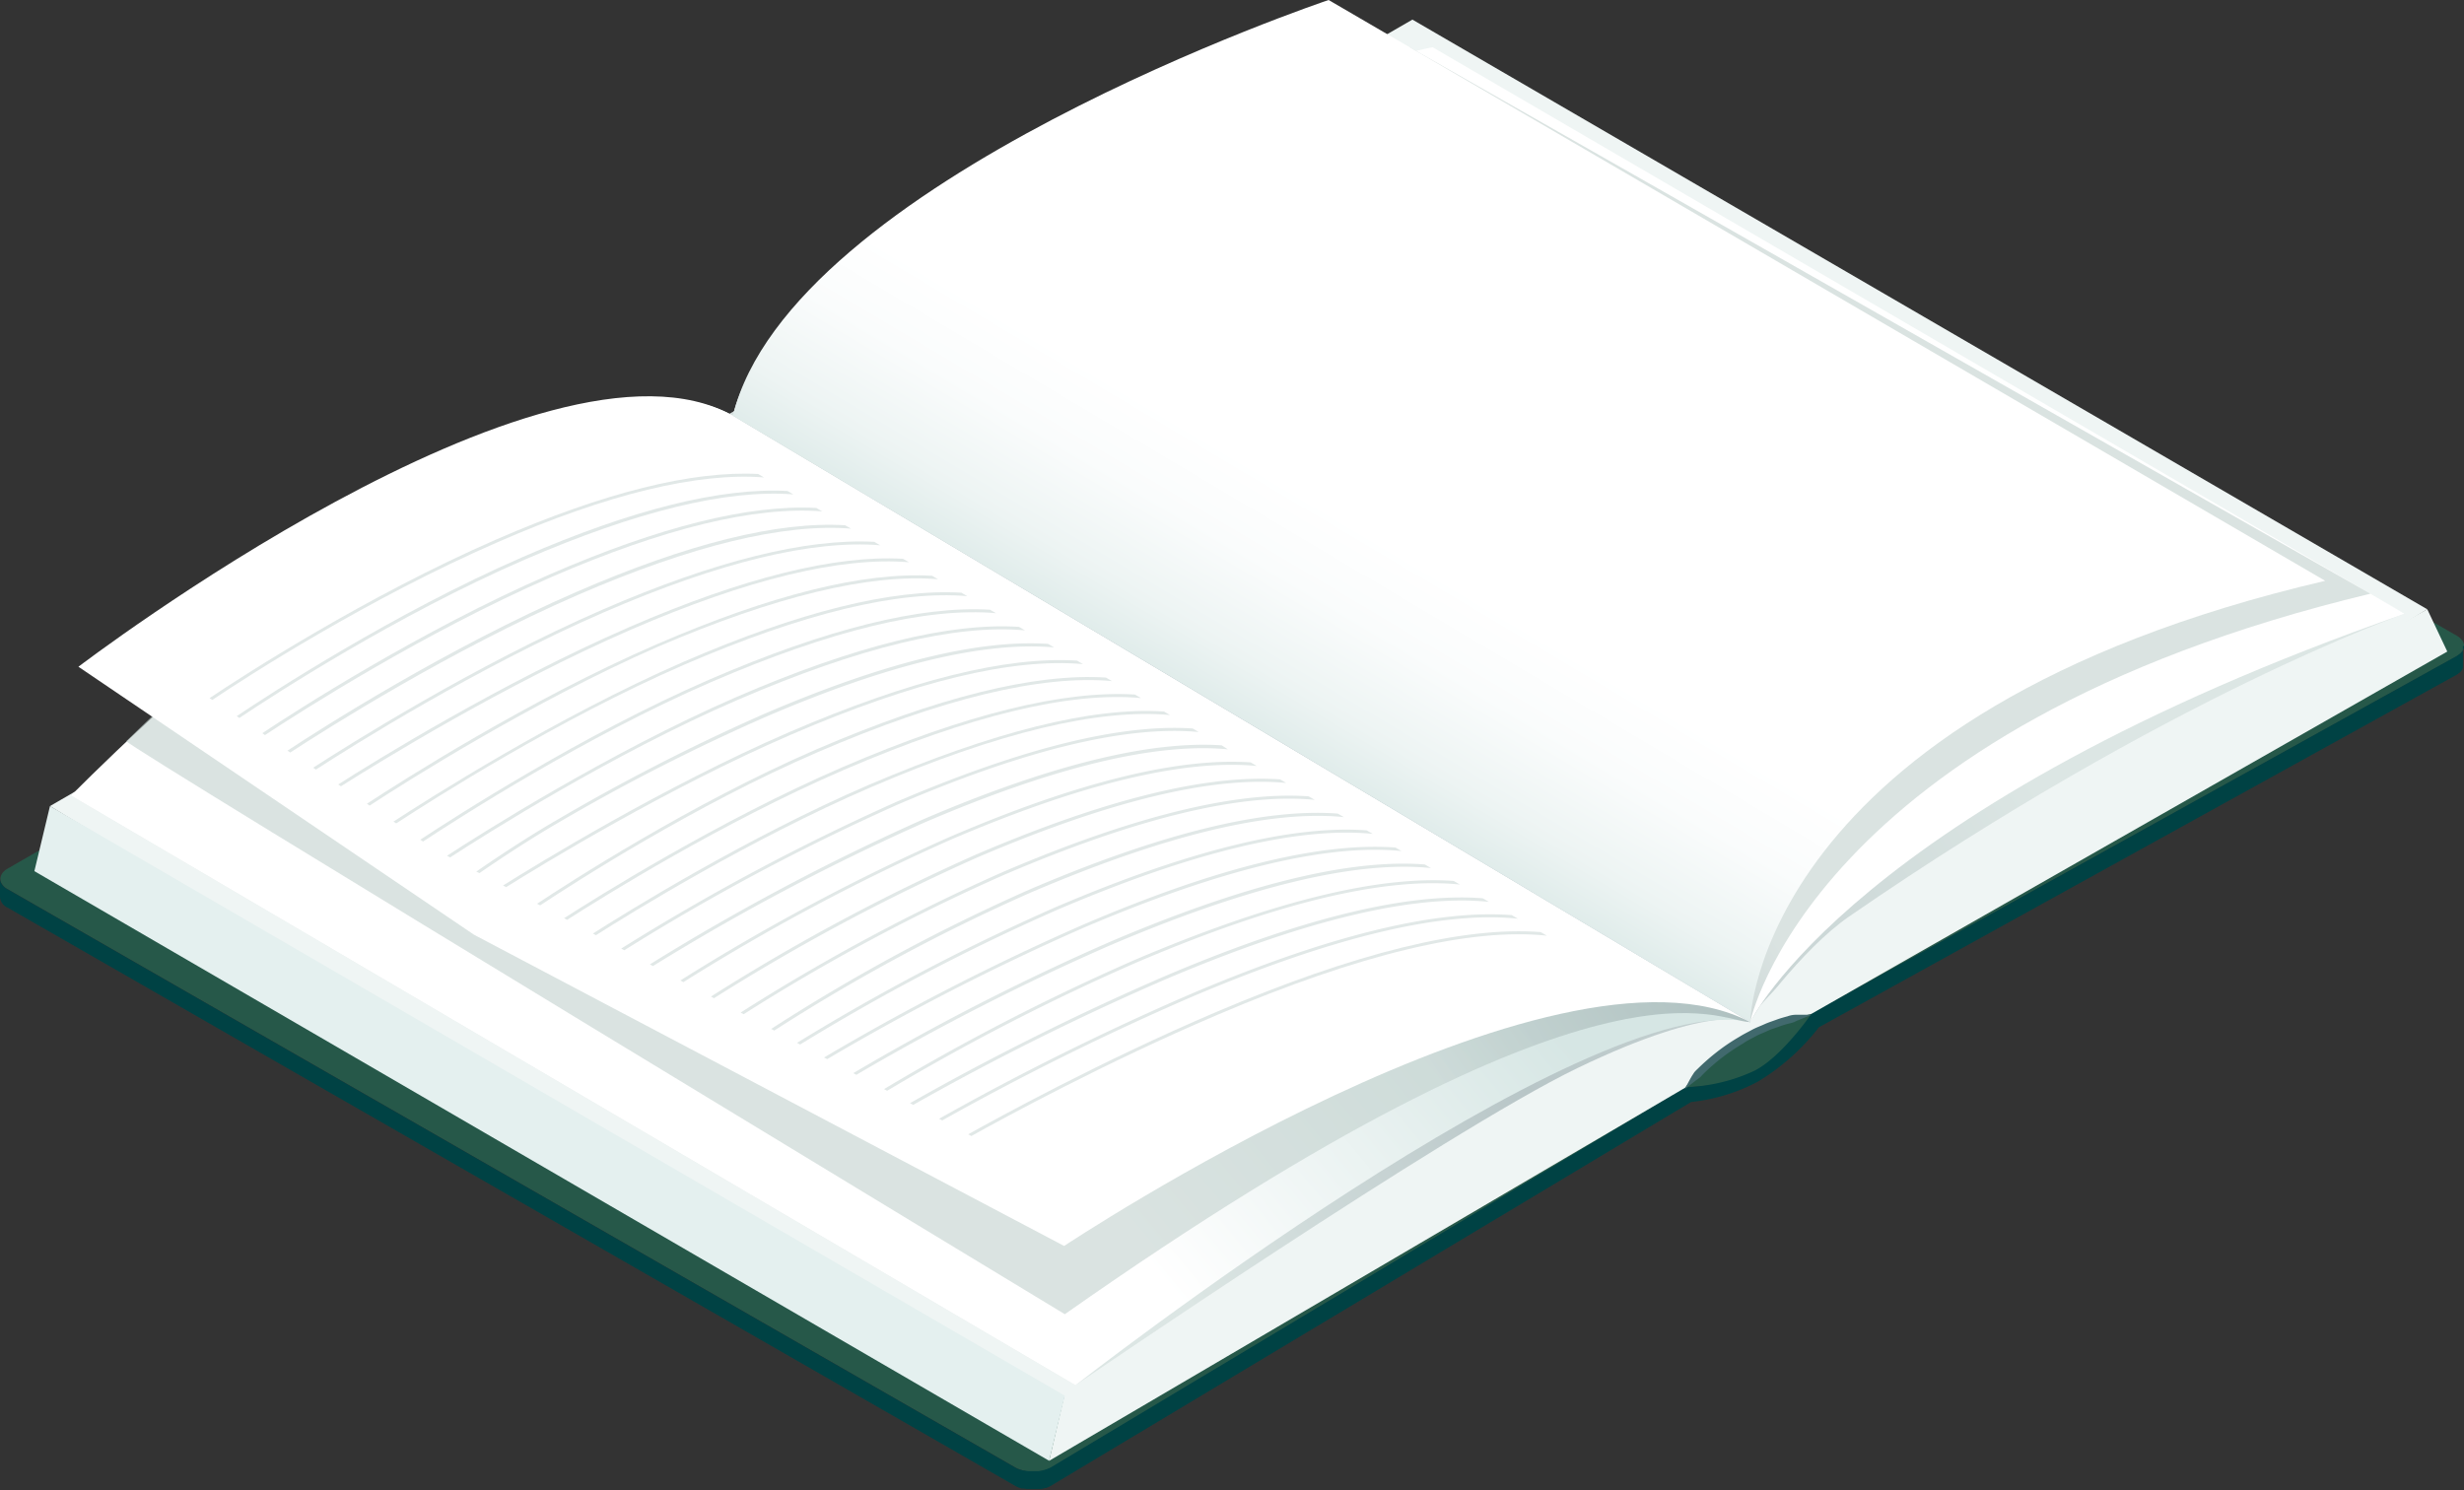 <svg xmlns="http://www.w3.org/2000/svg" xmlns:xlink="http://www.w3.org/1999/xlink" viewBox="0 0 356.98 215.96"><rect x="0" y="0" width="356.98" height="215.96" fill="#333333" stroke="none"/><defs><style>.cls-1{fill:#265849;}.cls-2{fill:#004244;}.cls-3{isolation:isolate;}.cls-4{fill:#eff5f4;}.cls-5{opacity:0.4;fill:url(#linear-gradient);}.cls-6{fill:#e4f0ef;}.cls-7{fill:url(#linear-gradient-2);}.cls-10,.cls-8{opacity:0.6;}.cls-8{fill:url(#linear-gradient-3);}.cls-9{fill:#fff;}.cls-10{fill:url(#linear-gradient-4);}.cls-11{fill:url(#未命名漸層_2);}.cls-12{fill:#41696d;}.cls-13{fill:#e1e8e7;}</style><linearGradient id="linear-gradient" x1="99.94" y1="152.72" x2="282.18" y2="36.55" gradientUnits="userSpaceOnUse"><stop offset="0.19" stop-color="#c1d0cd"/><stop offset="0.46" stop-color="#677f85"/><stop offset="0.86" stop-color="#c1d0cd"/></linearGradient><linearGradient id="linear-gradient-2" x1="126.49" y1="134.99" x2="178.4" y2="92.16" gradientUnits="userSpaceOnUse"><stop offset="0" stop-color="#fff"/><stop offset="1" stop-color="#d6e6e4"/></linearGradient><linearGradient id="linear-gradient-3" x1="321.05" y1="2" x2="147.34" y2="116.58" xlink:href="#linear-gradient"/><linearGradient id="linear-gradient-4" x1="244.01" y1="54.94" x2="89.2" y2="162.82" xlink:href="#linear-gradient"/><linearGradient id="未命名漸層_2" x1="212.85" y1="85.54" x2="192.82" y2="119.26" gradientUnits="userSpaceOnUse"><stop offset="0" stop-color="#fff"/><stop offset="0.3" stop-color="#fafcfc"/><stop offset="0.64" stop-color="#edf4f3"/><stop offset="1" stop-color="#d6e6e4"/></linearGradient></defs><title>資產 15</title><g id="圖層_2" data-name="圖層 2"><g id="圖層_1-2" data-name="圖層 1"><path class="cls-1" d="M204.7,8.3a5.76,5.76,0,0,1,5.21,0l146,83.8c1.44.83,1.43,2.18,0,3l-93.46,51.79-4,6.63-6,3.31-8.24.76-91.86,55.06a5.72,5.72,0,0,1-5.22,0l-146-83.8c-1.43-.83-1.43-2.18,0-3Z"/><path class="cls-2" d="M357,93.6a1.34,1.34,0,0,1-.07.39,0,0,0,0,1,0,0,1.46,1.46,0,0,1-.18.35l0,0a2.15,2.15,0,0,1-.29.32l-.2.16-.31.22-93.46,51.79s-4.31,6.3-8.33,8.33a25.52,25.52,0,0,1-10,2.37l-91.86,55.06a4.71,4.71,0,0,1-.76.33l-.29.09-.32.08-.47.08h-.09q-.32,0-.63,0h-.09c-.21,0-.41,0-.62,0h-.09a5.4,5.4,0,0,1-.58-.1l-.12,0a4.81,4.81,0,0,1-.54-.16l-.05,0a5,5,0,0,1-.57-.27l-146-83.8a2.06,2.06,0,0,1-1-1.09,1.12,1.12,0,0,1-.07-.4H0V130a1.8,1.8,0,0,0,1.06,1.49l146,83.8a4.83,4.83,0,0,0,.56.27h0l0,0,.4.13.15,0,.11,0,.12,0a2.2,2.2,0,0,0,.37.06H149l.16,0,.36,0h.37l.41,0h.12l.34,0,.13,0,.33-.08.19-.05.09,0a3.71,3.71,0,0,0,.76-.33L245,159.68a26.62,26.62,0,0,0,9.66-2.94,32.22,32.22,0,0,0,8.85-7.88l92.39-51.08.13-.08a1.24,1.24,0,0,0,.18-.14,1.66,1.66,0,0,0,.21-.16l0,0a2.4,2.4,0,0,0,.22-.24l0,0,0-.06a.83.83,0,0,0,.08-.12,2,2,0,0,0,.1-.21v0a.75.75,0,0,0,0-.16,1.49,1.49,0,0,0,0-.21V93.6Z"/><g class="cls-3"><polygon class="cls-4" points="204.63 2.84 105.94 59.82 7.24 116.8 151.01 204.17 250.3 150.03 351.65 88.28 204.63 2.84"/><path class="cls-5" d="M197.7,6.84l-91.76,53L10.29,115.28l145.52,85.44s53.8-36.82,72.7-45.94c20.07-9.69,25.05-6.68,25.05-6.68s7.25-10.4,14.34-15.3c46.29-31.94,80.48-43.87,80.48-43.87Z"/><path class="cls-4" d="M351.66,88.28s-64.11,35.84-85.76,48.34A43.45,43.45,0,0,0,255,145.75l-1.48,2.35c-3.72-.59-12.1,2.62-16,4.85-21.73,12.54-83.32,49.29-83.32,49.29L152,211.67l92.14-54.06s2-3.11,9.69-7.47a40.55,40.55,0,0,1,8.6-3.23l92.13-52.5Z"/><polygon class="cls-6" points="154.27 202.24 152 211.67 4.98 126.23 7.24 116.8 154.27 202.24"/></g><path class="cls-7" d="M10.29,115.28S79,45,106.18,60.23L253.56,148.1c-23.69-5.31-97.75,52.62-97.75,52.62Z"/><path class="cls-8" d="M154.27,190.43c78.78-55.38,94.6-42.25,99.29-42.33L106.18,60.23C84,47.83,39.64,86.55,18.3,107.39,17.83,107.84,154.27,190.43,154.27,190.43Z"/><path class="cls-9" d="M11.36,96.61S79,45,106.18,60.23L253.56,148.1c-28.32-14.84-99.39,32.44-99.39,32.44l-85.5-45.1Z"/><path class="cls-9" d="M253.56,148.1s15-31.3,94.82-59.17L207.55,6.84s-93,19.29-101.37,53.39Z"/><path class="cls-10" d="M253.56,148.1s8.71-42.61,89.85-62.07L204.22,6.84s-89.69,19.29-98,53.39Z"/><path class="cls-11" d="M253.56,148.1s.82-44.68,83.31-63.94L192.49,0s-78,26.13-86.31,60.23Z"/><path class="cls-12" d="M244.14,157.81a7.42,7.42,0,0,1,.41-.87c.14-.27.32-.6.55-1l.37-.57a6.44,6.44,0,0,1,.52-.53,31.54,31.54,0,0,1,2.66-2.34,28.45,28.45,0,0,1,3.35-2.27c.58-.37,1.21-.67,1.81-1s1.23-.55,1.82-.82,1.19-.45,1.75-.66,1.1-.35,1.6-.49a3.73,3.73,0,0,1,1.39-.22h1.11c.61,0,.95,0,.95,0s-.32.15-.88.37l-1,.41c-.19.07-.39.17-.6.27a4.5,4.5,0,0,1-.68.2,14,14,0,0,0-1.54.47c-.53.21-1.12.36-1.68.63s-1.18.48-1.75.8-1.18.59-1.75,1a29.21,29.21,0,0,0-5.79,4.44c-.18.17-.32.37-.5.51l-.53.39-.85.66C244.4,157.58,244.14,157.81,244.14,157.81Z"/><path class="cls-13" d="M71.92,78.16c-18.86,8.21-36.69,19.73-41.56,23l.4.26C35.83,98,53.47,86.67,72.1,78.56c16-7,29-10.12,38.59-9.38l-.84-.5C100.26,68.19,87.53,71.36,71.92,78.16Z"/><path class="cls-13" d="M75.78,80.69C57,88.87,39.15,100.51,34.29,103.77l.39.26C39.75,100.64,57.39,89.18,76,81.1c16.2-7,29.28-10.22,38.94-9.46l-.85-.5C104.4,70.63,91.56,73.83,75.78,80.69Z"/><path class="cls-13" d="M79.64,83.23C60.92,91.37,42.87,103,38,106.24l.39.27c5.12-3.38,23-14.83,41.46-22.88,16.38-7.11,29.56-10.3,39.28-9.53l-.86-.5C108.55,73.08,95.59,76.3,79.64,83.23Z"/><path class="cls-13" d="M83.51,85.77c-18.66,8.1-36.91,19.72-41.86,23l.4.27c5.16-3.37,23.2-14.81,41.63-22.82,16.55-7.18,29.85-10.4,39.62-9.62l-.86-.49C112.69,75.52,99.62,78.77,83.51,85.77Z"/><path class="cls-13" d="M87.37,88.3c-18.59,8.07-37,19.71-42,22.94l.4.27c5.2-3.37,23.39-14.83,41.75-22.8,16.72-7.25,30.14-10.5,40-9.7l-.86-.5C116.83,78,103.65,81.24,87.37,88.3Z"/><path class="cls-13" d="M91.23,90.84C72.71,98.88,54,110.46,49,113.67l.4.26c5.27-3.34,23.71-14.75,42-22.69,16.88-7.31,30.41-10.59,40.29-9.77l-.86-.5C121,80.41,107.68,83.71,91.23,90.84Z"/><path class="cls-13" d="M95.09,93.38c-18.45,8-36.94,19.81-41.93,23.08l.39.27c5.2-3.4,23.48-15,41.72-23C112.33,86.4,126,83.1,135.9,83.93l-.86-.5C125.11,82.85,111.71,86.18,95.09,93.38Z"/><path class="cls-13" d="M99,95.91c-18.38,8-36.95,19.85-42,23.14l.4.26c5.21-3.41,23.57-15.12,41.74-23,17.23-7.45,31-10.78,41-9.93l-.86-.5C129.26,85.3,115.74,88.65,99,95.91Z"/><path class="cls-13" d="M102.82,98.45c-18.32,7.93-36.92,19.92-41.93,23.22l.4.27c5.21-3.44,23.6-15.25,41.7-23.09,17.4-7.52,31.27-10.87,41.31-10l-.86-.5C133.4,87.74,119.77,91.12,102.82,98.45Z"/><path class="cls-13" d="M106.68,101c-18.4,8-37.13,19.87-41.92,23l.45.24c5.08-3.3,23.52-15,41.64-22.82,17.58-7.59,31.56-11,41.65-10.08l-.87-.51C137.54,90.19,123.8,93.59,106.68,101Z"/><path class="cls-13" d="M110.54,103.52A290.87,290.87,0,0,0,80.37,119l.11.19-.12-.19c-4.65,2.71-9.35,5.9-11.35,7.29l.44.23c2.09-1.44,6.63-4.51,11.14-7.14h0a289.32,289.32,0,0,1,30.13-15.41c17.74-7.66,31.83-11.06,42-10.16l-.87-.51C141.69,92.63,127.83,96.07,110.54,103.52Z"/><path class="cls-13" d="M114.4,106.06c-18.2,7.86-36.73,19.24-41.52,22.25l.44.24c5.1-3.19,23.34-14.35,41.26-22.09S146.7,95.31,156.9,96.23l-.87-.51C145.83,95.08,131.86,98.54,114.4,106.06Z"/><path class="cls-13" d="M118.26,108.59c-18.1,7.82-35.83,19.3-40.45,22.36l.44.24c4.9-3.24,22.36-14.5,40.19-22.19,18.08-7.79,32.41-11.24,42.66-10.31l-.87-.51C150,97.52,135.89,101,118.26,108.59Z"/><path class="cls-13" d="M122.13,111.13c-18,7.77-35.76,18.92-40.41,21.92l.45.23c4.94-3.17,22.41-14.1,40.13-21.74,18.26-7.86,32.69-11.34,43-10.39l-.87-.51C154.11,100,139.92,103.48,122.13,111.13Z"/><path class="cls-13" d="M126,113.67c-17.91,7.71-35.47,18.65-40.1,21.6l.44.24c4.93-3.13,22.22-13.85,39.83-21.44,18.43-7.92,33-11.42,43.34-10.46l-.87-.51C158.26,102.41,144,106,126,113.67Z"/><path class="cls-13" d="M129.85,116.2A323.27,323.27,0,0,0,90,137.45l.45.24A320.74,320.74,0,0,1,130,116.61c18.59-8,33.26-11.52,43.67-10.54l-.87-.51C162.39,104.85,148,108.42,129.85,116.2Z"/><path class="cls-13" d="M133.71,118.74a329,329,0,0,0-39.56,21l.45.24a326.68,326.68,0,0,1,39.29-20.78c18.77-8.06,33.54-11.62,44-10.62L177,108C166.54,107.3,152,110.89,133.71,118.74Z"/><path class="cls-13" d="M137.57,121.28a304.94,304.94,0,0,0-39,20.79l.44.24a305.43,305.43,0,0,1,38.71-20.63c18.94-8.12,33.83-11.7,44.35-10.69l-.87-.52C170.68,109.74,156,113.36,137.57,121.28Z"/><path class="cls-13" d="M141.44,123.81A296.45,296.45,0,0,0,103,144.4l.44.24a297.26,297.26,0,0,1,38.21-20.42c19.11-8.19,34.12-11.8,44.69-10.77l-.88-.52C174.83,112.19,160.07,115.83,141.44,123.81Z"/><path class="cls-13" d="M145.3,126.35a287.56,287.56,0,0,0-38,20.37l.44.24a285.19,285.19,0,0,1,37.74-20.2c19.28-8.26,34.4-11.9,45-10.86l-.88-.51C179,114.63,164.1,118.3,145.3,126.35Z"/><path class="cls-13" d="M149.16,128.89a269.59,269.59,0,0,0-37.43,20.2l.44.24a270.62,270.62,0,0,1,37.16-20c19.46-8.32,34.69-12,45.37-10.93l-.88-.51C183.11,117.08,168.13,120.77,149.16,128.89Z"/><path class="cls-13" d="M153,131.42a310.69,310.69,0,0,0-37.53,19.69l.45.24a308.66,308.66,0,0,1,37.26-19.52c19.62-8.39,35-12.08,45.7-11l-.88-.51C187.26,119.52,172.16,123.24,153,131.42Z"/><path class="cls-13" d="M156.89,134a347.63,347.63,0,0,0-37.5,19.23l.45.24a348.41,348.41,0,0,1,37.22-19.07c19.79-8.45,35.25-12.17,46-11.08l-.88-.51C191.4,122,176.19,125.71,156.89,134Z"/><path class="cls-13" d="M160.75,136.5a343.09,343.09,0,0,0-37.13,19l.45.24a347.56,347.56,0,0,1,36.85-18.8c20-8.52,35.54-12.26,46.39-11.16l-.89-.52C195.54,124.41,180.22,128.18,160.75,136.5Z"/><path class="cls-13" d="M164.61,139a321.12,321.12,0,0,0-36.53,18.81l.45.24a321.41,321.41,0,0,1,36.25-18.64c20.14-8.59,35.83-12.36,46.73-11.24l-.89-.52C199.68,126.85,184.25,130.65,164.61,139Z"/><path class="cls-13" d="M168.47,141.57a385.12,385.12,0,0,0-36.63,18.28l.46.25A384.42,384.42,0,0,1,168.64,142c20.31-8.66,36.12-12.45,47.07-11.32l-.89-.52C203.83,129.3,188.28,133.12,168.47,141.57Z"/><path class="cls-13" d="M172.33,144.11a391.81,391.81,0,0,0-36.28,18l.46.24a394.05,394.05,0,0,1,36-17.84c20.48-8.73,36.39-12.54,47.4-11.39l-.89-.52C208,131.74,192.31,135.59,172.33,144.11Z"/><path class="cls-13" d="M176.2,146.64c-16.57,7.06-31.58,15.29-35.93,17.72l.46.25c4.63-2.59,19.38-10.63,35.64-17.56,20.65-8.8,36.68-12.64,47.74-11.47l-.89-.52C212.12,134.19,196.34,138.07,176.2,146.64Z"/></g></g></svg>